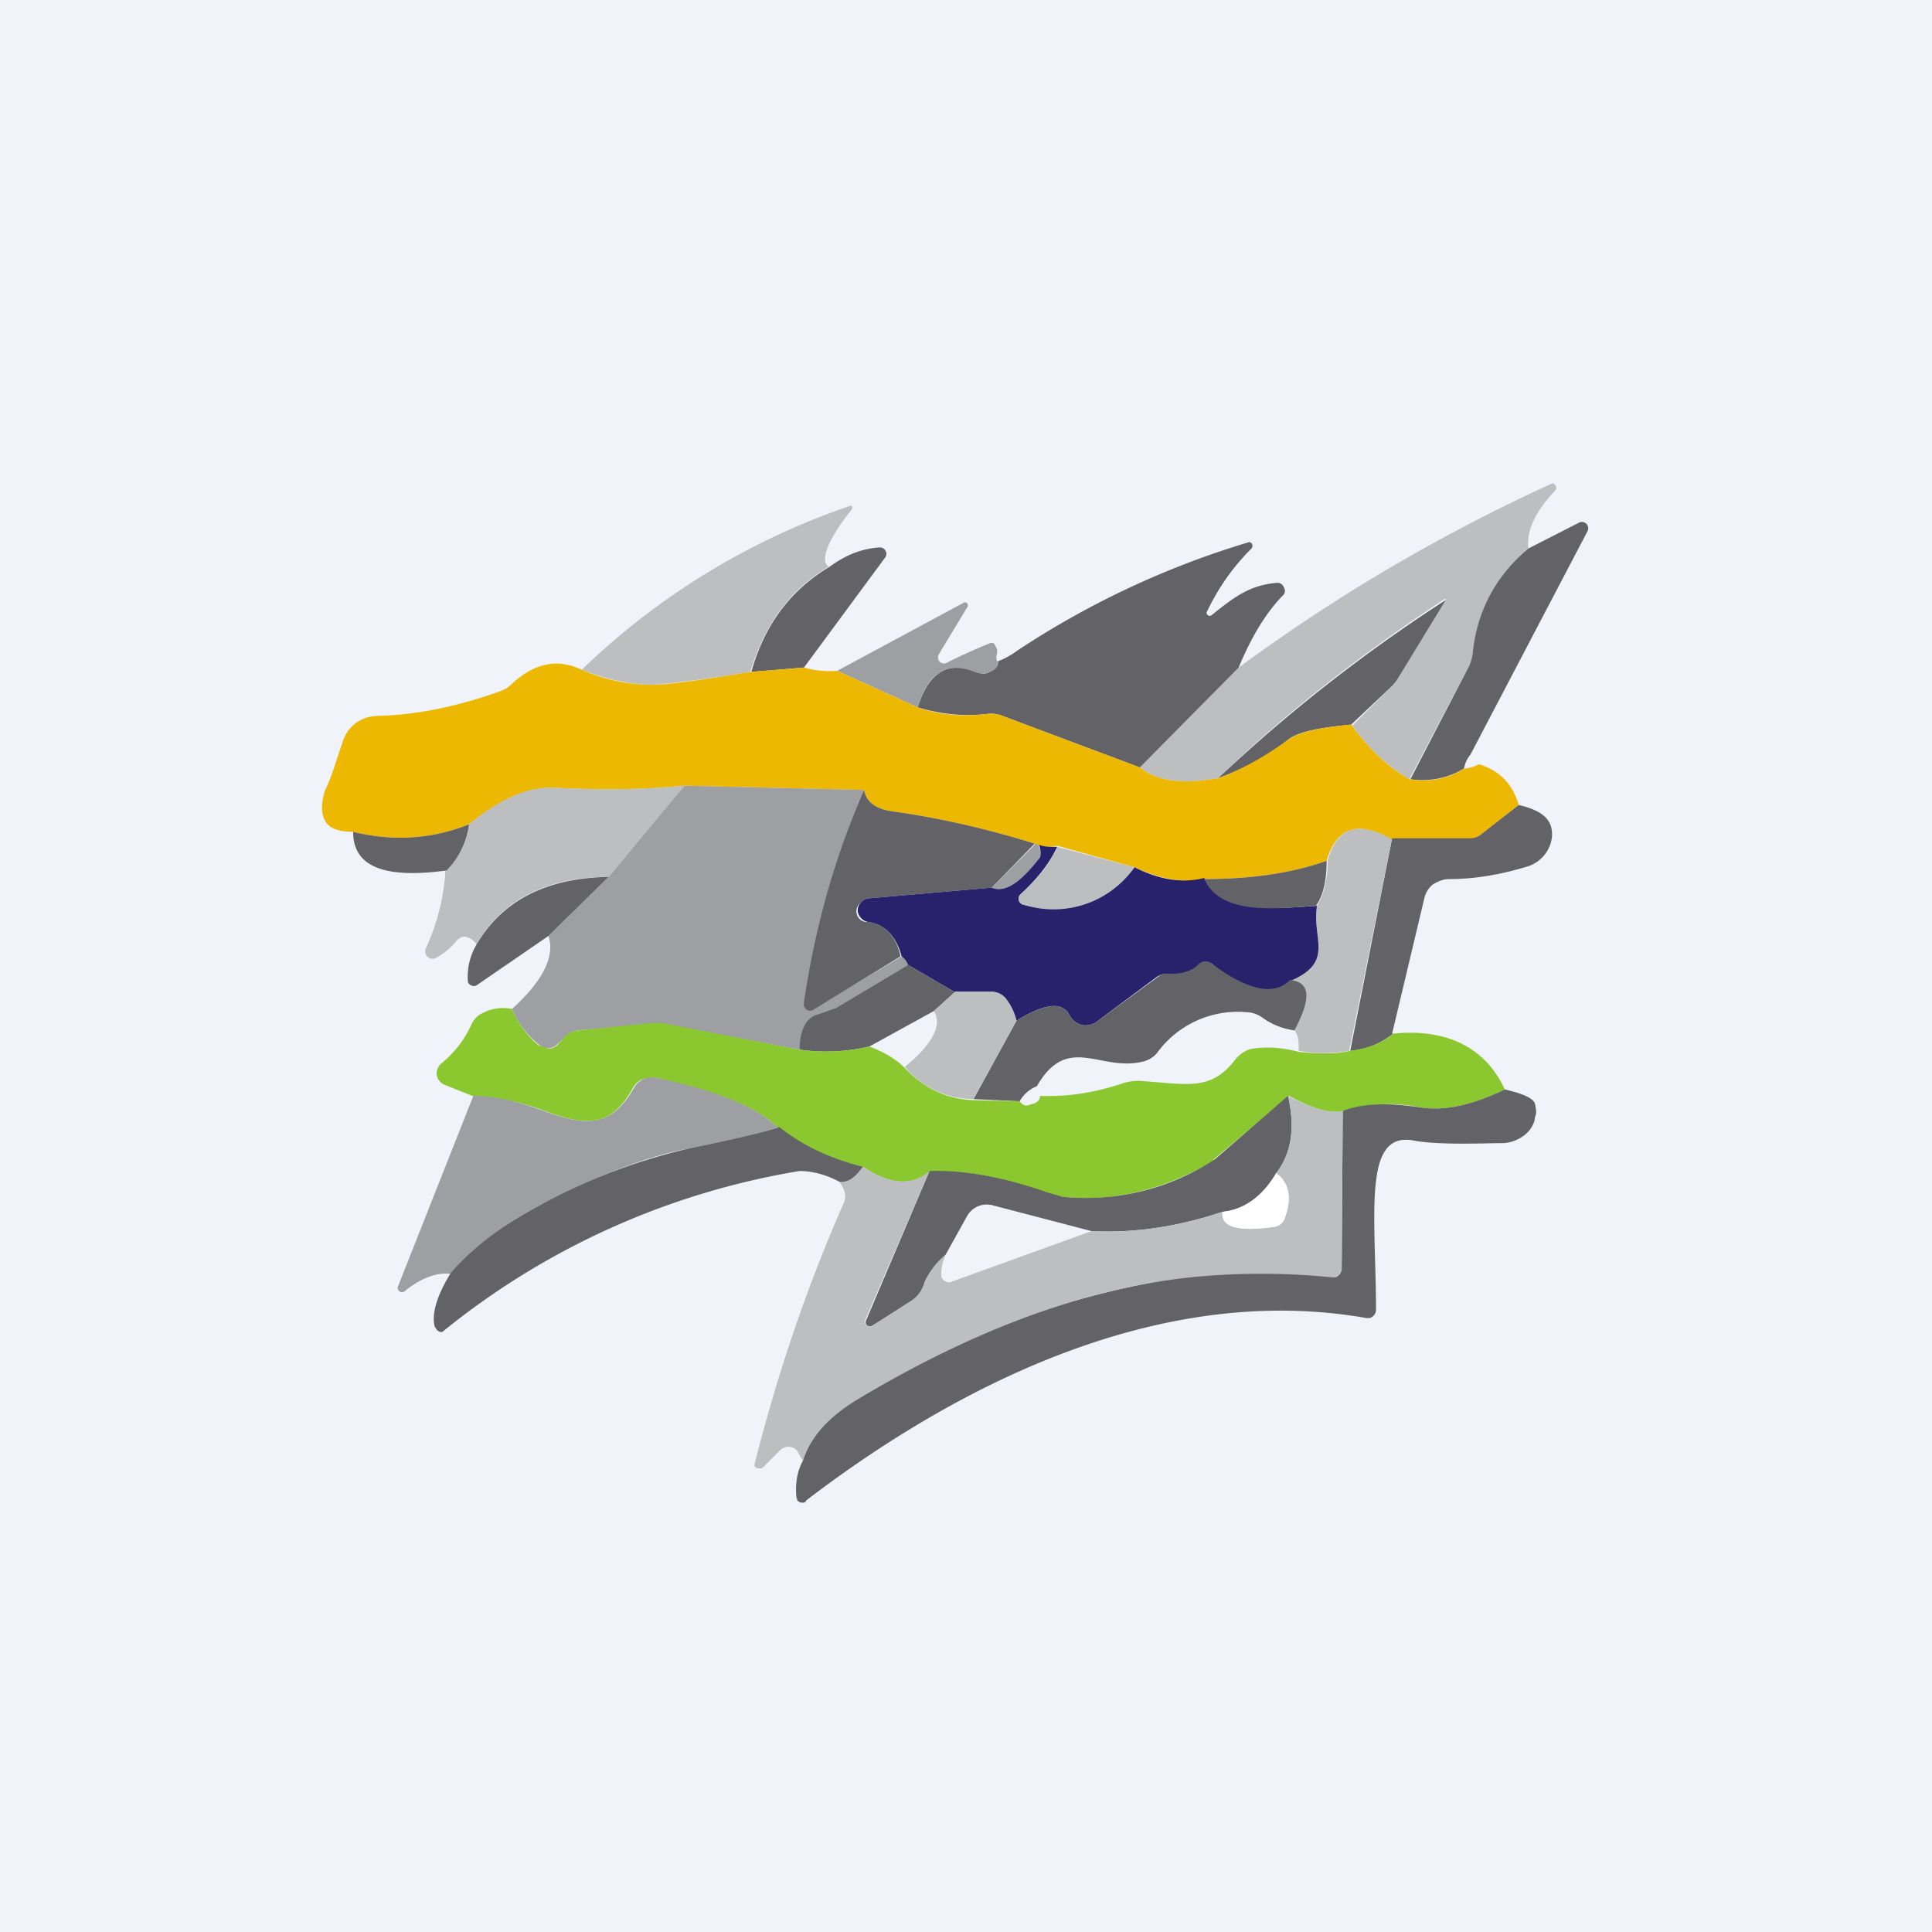 <!-- by TradingView --><svg width="18" height="18" viewBox="0 0 18 18" xmlns="http://www.w3.org/2000/svg"><path fill="#F0F3FA" d="M0 0h18v18H0z"/><path d="M14.24 5.11c-.3.25-.47.58-.52.98 0 .05-.02.1-.04.13l-.55 1.04a1.7 1.7 0 0 1-.53-.5l.36-.36a.45.45 0 0 0 .07-.1l.44-.71v-.01h-.01c-.76.5-1.47 1.05-2.11 1.67-.33.06-.57.03-.73-.1l.92-.93a16.4 16.4 0 0 1 2.93-1.72l.02.02a.04.04 0 0 1 0 .05c-.19.2-.27.38-.25.54ZM7.72 5.28c-.37.22-.6.55-.73.98-.48.08-.78.11-.9.12-.22 0-.44-.05-.67-.14a6.7 6.7 0 0 1 2.51-1.53l.01.01v.02c-.24.3-.3.49-.22.54Z" fill="#BCBEC0"/><path d="M13.7 7.03a.28.28 0 0 0-.06.13.75.75 0 0 1-.5.1l.54-1.04a.37.37 0 0 0 .04-.13c.04-.4.22-.73.52-.98l.47-.24a.06.06 0 0 1 .07.01.06.06 0 0 1 .01.07L13.7 7.03ZM11.54 6.22l-.92.93-1.28-.48a.28.28 0 0 0-.13-.02c-.24.03-.46 0-.66-.06.1-.32.28-.44.54-.33.05.02.1.02.13 0 .05-.02.08-.05.08-.1a.77.77 0 0 0 .18-.1 8.13 8.13 0 0 1 2.16-1.01l.02.01a.04.04 0 0 1 0 .05 2.07 2.07 0 0 0-.42.6l.01.02a.03.03 0 0 0 .04 0c.2-.16.35-.28.61-.3a.06.06 0 0 1 .06.04.06.06 0 0 1 0 .07c-.16.16-.3.39-.42.68ZM7.48 6.22 7 6.26c.12-.43.36-.76.73-.98.15-.11.3-.17.47-.18a.06.06 0 0 1 .05.03.06.06 0 0 1 0 .06l-.76 1.03ZM12.6 6.75c-.32.03-.52.07-.61.15-.2.16-.42.27-.64.35a14.75 14.75 0 0 1 2.12-1.66l-.44.72a.45.45 0 0 1-.07.09l-.37.35Z" fill="#636367"/><path d="M9.3 6.16c0 .05-.03.08-.08.1-.04.02-.08.02-.14 0-.25-.1-.43 0-.53.33l-.75-.34 1.17-.63a.03.03 0 0 1 .04 0 .03.03 0 0 1 0 .04l-.26.43a.06.06 0 0 0 .01.08.06.06 0 0 0 .07 0 5.31 5.31 0 0 1 .4-.18c.02 0 .03 0 .04.02l.02.04v.04c-.01.02-.01.04 0 .07Z" fill="#9D9FA2"/><path d="M5.42 6.24c.23.1.45.14.66.14.13 0 .43-.04.91-.12l.5-.04a.9.9 0 0 0 .31.03l.75.34c.2.07.42.09.66.06.04 0 .09 0 .13.02l1.28.48c.16.13.4.16.73.1.22-.08.43-.2.64-.35.1-.08.3-.12.6-.15.17.24.35.4.54.51.18.03.35 0 .51-.1.05 0 .1-.02.14-.04.19.06.31.18.37.38l-.36.28a.21.21 0 0 1-.13.04h-.7c-.31-.18-.51-.11-.6.2-.34.12-.72.17-1.14.17-.2.04-.41 0-.65-.11l-.72-.2a.5.5 0 0 1-.18 0l-.03-.02c-.45-.14-.89-.24-1.32-.3-.16-.02-.25-.09-.27-.2l-1.67-.04c-.42.04-.81.04-1.19.02-.25-.02-.52.1-.82.34-.35.14-.71.16-1.08.07-.13 0-.22-.03-.26-.1-.04-.07-.04-.17 0-.29.06-.12.1-.27.16-.44a.35.35 0 0 1 .12-.18.36.36 0 0 1 .21-.07c.37-.01.75-.09 1.14-.23a.29.29 0 0 0 .1-.06c.21-.2.43-.25.66-.14Z" fill="#ECB801"/><path d="M8.05 7.36a7.46 7.46 0 0 0-.55 2.01.06.06 0 0 0 .05.04l.03-.01.82-.49c.03.02.05.05.06.08l-.67.4-.17.06c-.1.04-.16.15-.17.33l-1.29-.24h-.08l-.7.06a.19.19 0 0 0-.1.05l-.1.09a.12.12 0 0 1-.15 0 .85.85 0 0 1-.26-.34c.3-.27.4-.5.34-.68l.56-.55.7-.85 1.68.04Z" fill="#9D9FA2"/><path d="m6.38 7.32-.71.85c-.58 0-1 .22-1.23.63a.17.17 0 0 0-.09-.07c-.03-.01-.07 0-.1.04a.65.65 0 0 1-.18.15.07.07 0 0 1-.08 0 .07.07 0 0 1-.02-.09 2 2 0 0 0 .18-.72c.12-.11.2-.25.22-.43.3-.25.57-.36.82-.34.38.02.77.02 1.19-.02Z" fill="#BCBEC0"/><path d="m9.64 7.86-.4.41-1.15.1a.11.11 0 0 0-.07.04.1.1 0 0 0 .07.18c.15.02.26.13.3.32l-.8.49a.06.06 0 0 1-.1-.03v-.03c.1-.68.28-1.34.56-1.98.02.11.11.18.27.2.43.06.87.16 1.32.3ZM12.98 9.63a.72.72 0 0 1-.4.16l.39-1.98h.7c.04 0 .08 0 .12-.03l.36-.28c.17.04.27.1.3.2.02.07.01.15-.03.22a.33.33 0 0 1-.18.15c-.26.08-.5.12-.74.12-.05 0-.1.02-.15.05a.23.23 0 0 0-.08.13l-.3 1.26ZM4.37 7.68a.74.74 0 0 1-.21.43c-.59.08-.87-.04-.87-.36.37.09.73.07 1.08-.07Z" fill="#636367"/><path d="m12.97 7.81-.4 1.98a1.3 1.3 0 0 1-.47 0c0-.08 0-.14-.04-.19.16-.3.15-.45-.04-.47.42-.17.2-.38.25-.69.06-.1.1-.24.1-.42.08-.31.28-.38.6-.2Z" fill="#BCBEC0"/><path d="m9.64 7.86.03.01c.03.06.03.1.01.13-.18.23-.32.32-.44.27l.4-.4Z" fill="#9D9FA2"/><path d="M9.85 7.89c-.08.17-.2.31-.34.44a.06.06 0 0 0-.02.05.06.06 0 0 0 .05.05c.42.1.76-.01 1.03-.35.24.12.45.15.65.1.16.35.69.28 1.05.26-.05.31.17.52-.25.7-.15.15-.4.1-.73-.16a.09.09 0 0 0-.11 0c-.07.07-.17.1-.3.1-.04-.01-.07 0-.1.02l-.55.41a.18.18 0 0 1-.15.04.18.18 0 0 1-.12-.1c-.07-.12-.23-.1-.49.06a.58.58 0 0 0-.1-.2.17.17 0 0 0-.12-.07h-.36l-.43-.25a.17.17 0 0 0-.06-.08c-.05-.19-.16-.3-.31-.32a.11.11 0 0 1-.07-.04.1.1 0 0 1 0-.14.11.11 0 0 1 .07-.04l1.15-.1c.12.05.26-.04.44-.27.02-.02.02-.07 0-.13.04.02.1.02.17.02Z" fill="#28226C"/><path d="M10.57 8.08a.92.92 0 0 1-1.03.35.06.06 0 0 1-.05-.05.06.06 0 0 1 .02-.05c.15-.13.26-.27.34-.44l.72.19Z" fill="#BCBEC0"/><path d="M12.36 8.02c0 .18-.03.32-.1.42-.35.02-.88.1-1.04-.25.42 0 .8-.05 1.14-.17ZM5.67 8.17l-.56.55-.67.46a.05.05 0 0 1-.05 0 .05.05 0 0 1-.03-.03.58.58 0 0 1 .08-.35c.24-.41.65-.62 1.23-.63ZM12.02 9.13c.19.02.2.17.04.47a.66.66 0 0 1-.3-.12.27.27 0 0 0-.15-.05.93.93 0 0 0-.83.38.24.24 0 0 1-.13.08c-.4.1-.7-.27-.99.23a.32.32 0 0 0-.16.14l-.43-.02.4-.73c.26-.16.42-.18.49-.06a.18.18 0 0 0 .12.1.18.18 0 0 0 .15-.04l.56-.41a.12.12 0 0 1 .08-.03c.14.01.24-.02.3-.09a.09.09 0 0 1 .12 0c.34.25.58.3.73.15ZM8.9 9.24l-.2.18-.6.33c-.21.05-.43.06-.65.03 0-.18.06-.3.17-.33l.17-.06.67-.4.43.25Z" fill="#636367"/><path d="M8.9 9.24h.35a.17.17 0 0 1 .12.06c.04.05.08.12.1.21l-.4.73a.84.84 0 0 1-.64-.3c.27-.22.35-.4.27-.52l.2-.18Z" fill="#BCBEC0"/><path d="M4.77 9.4c.06.14.15.26.25.34l.09.03c.03 0 .05-.01.08-.03l.08-.09a.19.19 0 0 1 .12-.05l.7-.07h.07l1.29.25c.22.03.44.02.65-.03.13.05.24.11.33.2.18.19.39.29.64.3l.43.01c.03.04.06.05.1.03.06-.01.09-.04.09-.08.26.01.5-.03.75-.11a.47.47 0 0 1 .17-.03c.46.03.67.1.9-.2.04-.05.1-.09.16-.1.14-.02.28-.01.43.03.2.02.36.02.48-.01.16-.02.3-.07.4-.16.5-.05.86.13 1.04.52-.29.14-.54.2-.77.17a1.5 1.5 0 0 0-.74.03c-.11.03-.28-.02-.5-.14l-.7.59-.01.02c-.47.27-.93.38-1.4.33a.62.62 0 0 1-.14-.03c-.4-.15-.76-.22-1.1-.2-.17.13-.37.12-.62-.05a2.14 2.14 0 0 1-.79-.36c-.26-.27-.86-.4-1.14-.47l-.11.01a.18.18 0 0 0-.1.08c-.22.4-.46.36-.88.2-.2-.07-.41-.11-.62-.12l-.25-.1a.12.12 0 0 1-.08-.09.12.12 0 0 1 .04-.11c.12-.1.21-.21.28-.36a.21.21 0 0 1 .07-.09.41.41 0 0 1 .31-.06Z" fill="#8BC830"/><path d="M7.25 10.5c-.12.05-.4.11-.83.2-.38.07-.86.25-1.41.54a2.6 2.6 0 0 0-.8.63c-.13-.02-.28.03-.44.16a.04.04 0 0 1-.05 0 .04.04 0 0 1-.01-.05l.7-1.77c.2 0 .4.05.6.12.43.16.67.2.9-.2a.19.19 0 0 1 .2-.09c.28.06.88.2 1.14.47Z" fill="#9D9FA2"/><path d="M14.02 10.15c.17.04.26.08.28.13.01.05.02.09 0 .13 0 .04-.02.08-.05.12a.32.32 0 0 1-.1.08.35.35 0 0 1-.14.04c-.16 0-.57.02-.82-.02-.13-.03-.23 0-.29.1-.15.23-.08.86-.08 1.47a.08.08 0 0 1-.06.08h-.03c-1.87-.33-3.74.57-5.22 1.7 0 .01-.01.02-.03.02a.06.06 0 0 1-.05-.02l-.01-.03c-.01-.11 0-.23.06-.34.07-.23.25-.42.54-.6a7.82 7.82 0 0 1 3.07-1.12 6.5 6.5 0 0 1 1.35.01.09.09 0 0 0 .06-.08l.01-1.47c.18-.07.42-.08.74-.03.23.03.48-.03.77-.17Z" fill="#636367"/><path d="M12 10.21c.07.3.03.54-.11.72-.13.22-.3.34-.5.36-.42.14-.82.2-1.22.18l-.92-.24a.21.21 0 0 0-.24.1l-.2.36c-.1.1-.18.2-.2.27a.28.28 0 0 1-.12.16l-.36.23a.05.05 0 0 1-.05 0 .04.04 0 0 1-.01-.05l.59-1.39c.34-.01.7.06 1.1.2l.14.04a2.18 2.18 0 0 0 1.42-.35l.68-.59Z" fill="#636367"/><path d="m12.51 10.35-.01 1.47a.09.09 0 0 1-.06.08h-.04a6.5 6.5 0 0 0-1.3 0c-.96.1-1.99.47-3.08 1.12-.29.17-.47.36-.54.59l-.04-.07a.1.1 0 0 0-.08-.06.11.11 0 0 0-.09.03l-.17.17h-.02a.05.05 0 0 1-.05-.02v-.02c.22-.87.5-1.68.83-2.43.03-.07.01-.13-.04-.2.08 0 .16-.04.22-.14.25.17.46.18.62.04l-.6 1.39a.04.04 0 0 0 .02.05.04.04 0 0 0 .05 0l.36-.23c.06-.04.1-.1.12-.16a.66.66 0 0 1 .2-.27.44.44 0 0 0-.04.2.07.07 0 0 0 .04.05.07.07 0 0 0 .06 0l1.3-.47c.4.02.8-.04 1.22-.18-.02.14.14.19.48.14a.12.12 0 0 0 .1-.08c.07-.2.04-.33-.08-.42.14-.18.18-.42.11-.72.23.12.4.17.51.14Z" fill="#BCBEC0"/><path d="M8.04 10.87c-.07.1-.14.15-.22.14-.15-.08-.28-.1-.37-.1a7.11 7.11 0 0 0-3.33 1.5.06.06 0 0 1-.05-.02l-.02-.03c-.03-.12.02-.29.15-.5.2-.23.47-.44.81-.62a5.46 5.46 0 0 1 1.41-.54c.43-.09.7-.15.84-.2.24.19.5.3.78.37Z" fill="#636367"/><path d="M11.89 10.93c.12.09.15.23.08.42a.12.12 0 0 1-.1.08c-.34.05-.5 0-.48-.14.2-.02.37-.14.5-.36Z" fill="#fff"/></svg>